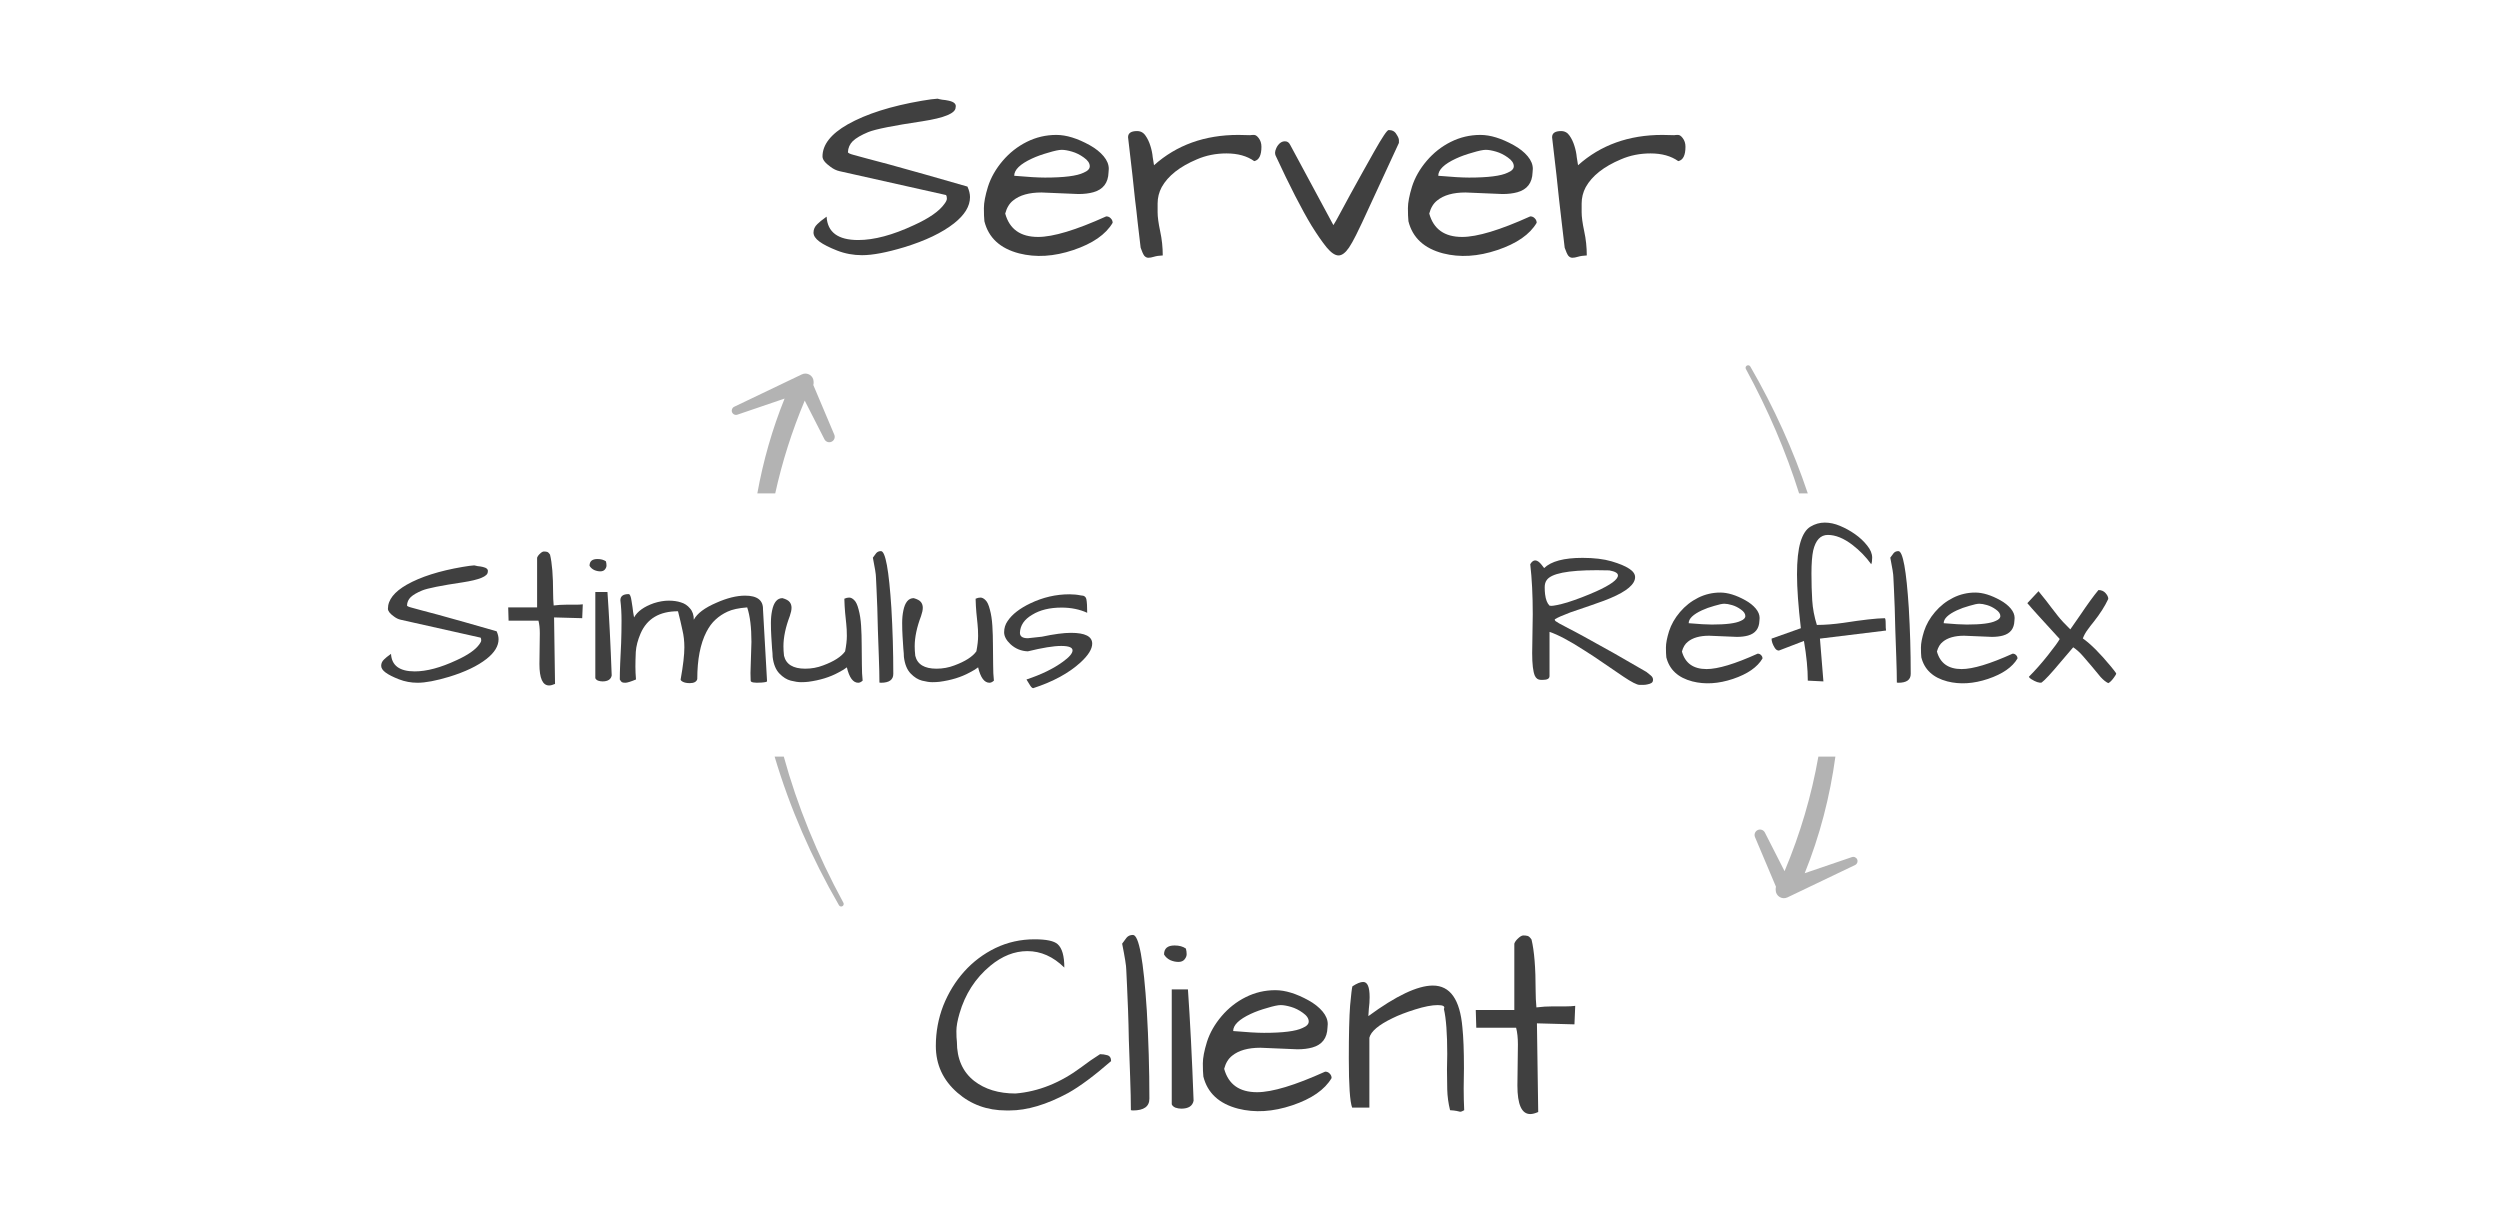 <svg width="304" height="148" viewBox="0 0 304 148" fill="none" xmlns="http://www.w3.org/2000/svg">
<rect width="304" height="148" fill="white"/>
<path d="M98.922 28.281C98.922 27.885 99.078 27.542 99.391 27.25C99.724 26.938 99.974 26.729 100.141 26.625C100.328 26.5 100.453 26.406 100.516 26.344C100.62 28.24 101.901 29.188 104.359 29.188C106.297 29.188 108.557 28.583 111.141 27.375C112.974 26.542 114.203 25.688 114.828 24.812C115.036 24.542 115.141 24.323 115.141 24.156C115.141 23.969 115.109 23.823 115.047 23.719L102.078 20.812C101.703 20.729 101.339 20.552 100.984 20.281C100.339 19.823 100.016 19.406 100.016 19.031C100.016 17.594 101.036 16.292 103.078 15.125C105.328 13.854 108.339 12.896 112.109 12.25C112.964 12.104 113.599 12.021 114.016 12C114.141 12.042 114.328 12.083 114.578 12.125C114.849 12.146 115.12 12.188 115.391 12.25C116.036 12.396 116.307 12.667 116.203 13.062C116.203 13.771 114.849 14.333 112.141 14.75C108.641 15.271 106.453 15.708 105.578 16.062C104.724 16.417 104.099 16.781 103.703 17.156C103.328 17.531 103.13 17.979 103.109 18.5C103.109 18.604 103.349 18.719 103.828 18.844C104.307 18.969 104.88 19.125 105.547 19.312C106.214 19.479 107.078 19.708 108.141 20C110.724 20.708 113.891 21.604 117.641 22.688C117.849 23.146 117.953 23.573 117.953 23.969C117.953 25.073 117.307 26.135 116.016 27.156C114.557 28.302 112.536 29.271 109.953 30.062C107.807 30.708 106.099 31.031 104.828 31.031C103.766 31.031 102.755 30.844 101.797 30.469C100.839 30.094 100.12 29.729 99.641 29.375C99.162 29.021 98.922 28.656 98.922 28.281Z" fill="#404040"/>
<path d="M126.234 28.812C128.068 28.812 130.828 27.979 134.516 26.312C134.745 26.312 134.932 26.396 135.078 26.562C135.224 26.708 135.297 26.885 135.297 27.094C134.464 28.51 132.87 29.615 130.516 30.406C128.161 31.198 125.964 31.333 123.922 30.812C121.609 30.208 120.203 28.906 119.703 26.906C119.661 26.51 119.641 25.979 119.641 25.312C119.641 24.646 119.807 23.771 120.141 22.688C120.495 21.583 121.089 20.542 121.922 19.562C122.755 18.583 123.734 17.812 124.859 17.25C125.984 16.688 127.182 16.406 128.453 16.406C129.661 16.406 131.016 16.823 132.516 17.656C133.224 18.052 133.786 18.5 134.203 19C134.62 19.5 134.828 20.01 134.828 20.531C134.828 20.677 134.818 20.823 134.797 20.969C134.755 22.24 134.141 23.042 132.953 23.375C132.432 23.521 131.828 23.594 131.141 23.594L126.641 23.406C125.141 23.406 123.995 23.729 123.203 24.375C122.745 24.729 122.422 25.26 122.234 25.969C122.755 27.865 124.089 28.812 126.234 28.812ZM131.797 19.156C131.339 18.823 130.859 18.583 130.359 18.438C129.859 18.292 129.443 18.219 129.109 18.219C128.776 18.219 128.234 18.333 127.484 18.562C126.734 18.771 126.068 19.01 125.484 19.281C124.047 19.948 123.328 20.646 123.328 21.375C124.995 21.521 126.245 21.594 127.078 21.594C129.391 21.594 130.953 21.396 131.766 21C132.266 20.792 132.516 20.531 132.516 20.219C132.516 19.844 132.276 19.49 131.797 19.156Z" fill="#404040"/>
<path d="M152.516 19.594C151.641 18.969 150.516 18.656 149.141 18.656C147.849 18.656 146.651 18.896 145.547 19.375C143.464 20.25 142.036 21.375 141.266 22.75C140.932 23.375 140.766 24.042 140.766 24.75C140.766 24.875 140.766 25.229 140.766 25.812C140.766 26.375 140.87 27.146 141.078 28.125C141.286 29.083 141.391 30.062 141.391 31.062C140.953 31.083 140.599 31.135 140.328 31.219C140.057 31.302 139.828 31.344 139.641 31.344C139.453 31.344 139.286 31.26 139.141 31.094C139.016 30.927 138.87 30.604 138.703 30.125C138.682 30 138.641 29.646 138.578 29.062C138.516 28.479 138.432 27.771 138.328 26.938C138.245 26.104 138.141 25.198 138.016 24.219C137.911 23.219 137.807 22.24 137.703 21.281C137.474 19.198 137.297 17.667 137.172 16.688C137.172 16.188 137.536 15.938 138.266 15.938C138.703 15.938 139.047 16.125 139.297 16.5C139.547 16.854 139.745 17.271 139.891 17.75C140.036 18.208 140.13 18.667 140.172 19.125C140.234 19.583 140.286 19.906 140.328 20.094C143.078 17.635 146.495 16.406 150.578 16.406C151.036 16.406 151.516 16.417 152.016 16.438C152.141 16.417 152.297 16.406 152.484 16.406C152.672 16.406 152.859 16.531 153.047 16.781C153.276 17.073 153.391 17.427 153.391 17.844C153.391 18.885 153.099 19.469 152.516 19.594Z" fill="#404040"/>
<path d="M155.109 18.906C155.068 18.802 155.047 18.688 155.047 18.562C155.047 18.417 155.099 18.229 155.203 18C155.307 17.771 155.453 17.573 155.641 17.406C155.849 17.24 156.068 17.167 156.297 17.188C156.547 17.188 156.745 17.333 156.891 17.625L162.141 27.375C162.307 27.125 162.568 26.667 162.922 26C163.297 25.312 163.714 24.542 164.172 23.688C164.651 22.833 165.141 21.948 165.641 21.031C166.161 20.094 166.641 19.24 167.078 18.469C168.078 16.698 168.672 15.812 168.859 15.812C169.297 15.812 169.609 15.979 169.797 16.312C170.005 16.625 170.109 16.865 170.109 17.031C170.109 17.198 170.109 17.312 170.109 17.375C168.943 19.917 167.859 22.26 166.859 24.406C165.88 26.552 165.224 27.948 164.891 28.594C164.578 29.219 164.297 29.719 164.047 30.094C163.609 30.74 163.182 31.062 162.766 31.062C162.349 31.062 161.87 30.74 161.328 30.094C160.786 29.427 160.172 28.542 159.484 27.438C158.276 25.438 156.818 22.594 155.109 18.906Z" fill="#404040"/>
<path d="M177.797 28.812C179.63 28.812 182.391 27.979 186.078 26.312C186.307 26.312 186.495 26.396 186.641 26.562C186.786 26.708 186.859 26.885 186.859 27.094C186.026 28.51 184.432 29.615 182.078 30.406C179.724 31.198 177.526 31.333 175.484 30.812C173.172 30.208 171.766 28.906 171.266 26.906C171.224 26.51 171.203 25.979 171.203 25.312C171.203 24.646 171.37 23.771 171.703 22.688C172.057 21.583 172.651 20.542 173.484 19.562C174.318 18.583 175.297 17.812 176.422 17.25C177.547 16.688 178.745 16.406 180.016 16.406C181.224 16.406 182.578 16.823 184.078 17.656C184.786 18.052 185.349 18.5 185.766 19C186.182 19.5 186.391 20.01 186.391 20.531C186.391 20.677 186.38 20.823 186.359 20.969C186.318 22.24 185.703 23.042 184.516 23.375C183.995 23.521 183.391 23.594 182.703 23.594L178.203 23.406C176.703 23.406 175.557 23.729 174.766 24.375C174.307 24.729 173.984 25.26 173.797 25.969C174.318 27.865 175.651 28.812 177.797 28.812ZM183.359 19.156C182.901 18.823 182.422 18.583 181.922 18.438C181.422 18.292 181.005 18.219 180.672 18.219C180.339 18.219 179.797 18.333 179.047 18.562C178.297 18.771 177.63 19.01 177.047 19.281C175.609 19.948 174.891 20.646 174.891 21.375C176.557 21.521 177.807 21.594 178.641 21.594C180.953 21.594 182.516 21.396 183.328 21C183.828 20.792 184.078 20.531 184.078 20.219C184.078 19.844 183.839 19.49 183.359 19.156Z" fill="#404040"/>
<path d="M204.078 19.594C203.203 18.969 202.078 18.656 200.703 18.656C199.411 18.656 198.214 18.896 197.109 19.375C195.026 20.25 193.599 21.375 192.828 22.75C192.495 23.375 192.328 24.042 192.328 24.75C192.328 24.875 192.328 25.229 192.328 25.812C192.328 26.375 192.432 27.146 192.641 28.125C192.849 29.083 192.953 30.062 192.953 31.062C192.516 31.083 192.161 31.135 191.891 31.219C191.62 31.302 191.391 31.344 191.203 31.344C191.016 31.344 190.849 31.26 190.703 31.094C190.578 30.927 190.432 30.604 190.266 30.125C190.245 30 190.203 29.646 190.141 29.062C190.078 28.479 189.995 27.771 189.891 26.938C189.807 26.104 189.703 25.198 189.578 24.219C189.474 23.219 189.37 22.24 189.266 21.281C189.036 19.198 188.859 17.667 188.734 16.688C188.734 16.188 189.099 15.938 189.828 15.938C190.266 15.938 190.609 16.125 190.859 16.5C191.109 16.854 191.307 17.271 191.453 17.75C191.599 18.208 191.693 18.667 191.734 19.125C191.797 19.583 191.849 19.906 191.891 20.094C194.641 17.635 198.057 16.406 202.141 16.406C202.599 16.406 203.078 16.417 203.578 16.438C203.703 16.417 203.859 16.406 204.047 16.406C204.234 16.406 204.422 16.531 204.609 16.781C204.839 17.073 204.953 17.427 204.953 17.844C204.953 18.885 204.661 19.469 204.078 19.594Z" fill="#404040"/>
<path d="M129.422 117.656C128.068 116.323 126.568 115.656 124.922 115.656C123.359 115.656 121.859 116.25 120.422 117.438C118.609 118.938 117.359 120.875 116.672 123.25C116.422 124.104 116.297 124.812 116.297 125.375C116.297 125.938 116.318 126.375 116.359 126.688C116.359 128.75 117.057 130.333 118.453 131.438C119.766 132.458 121.443 132.969 123.484 132.969C126.276 132.74 128.953 131.667 131.516 129.75C132.224 129.208 132.974 128.688 133.766 128.188C134.057 128.188 134.349 128.229 134.641 128.312C134.953 128.396 135.109 128.635 135.109 129.031C133.047 130.823 131.307 132.115 129.891 132.906C127.266 134.323 124.891 135.031 122.766 135.031C122.62 135.031 122.484 135.031 122.359 135.031C120.047 135.031 118.068 134.312 116.422 132.875C114.672 131.354 113.797 129.458 113.797 127.188C113.797 125.479 114.099 123.844 114.703 122.281C115.328 120.719 116.172 119.344 117.234 118.156C118.318 116.948 119.589 115.99 121.047 115.281C122.526 114.573 124.109 114.219 125.797 114.219C127.234 114.219 128.172 114.417 128.609 114.812C129.151 115.292 129.422 116.24 129.422 117.656Z" fill="#404040"/>
<path d="M137.172 122.875C137.13 121.75 137.089 120.75 137.047 119.875C137.005 118.979 136.974 118.323 136.953 117.906C136.953 117.469 136.786 116.417 136.453 114.75C136.641 114.5 136.818 114.26 136.984 114.031C137.172 113.802 137.432 113.688 137.766 113.688C138.495 113.688 139.057 116.76 139.453 122.906C139.661 126.469 139.766 130.031 139.766 133.594C139.766 134.552 139.099 135.031 137.766 135.031L137.516 135C137.516 133.917 137.484 132.531 137.422 130.844C137.359 129.156 137.307 127.688 137.266 126.438C137.245 125.188 137.214 124 137.172 122.875Z" fill="#404040"/>
<path d="M144.453 120.312C144.724 124.208 144.953 128.719 145.141 133.844C145.016 134.49 144.516 134.812 143.641 134.812C143.411 134.812 143.172 134.771 142.922 134.688C142.693 134.583 142.547 134.448 142.484 134.281V120.312H144.453ZM141.547 116.062C141.547 115.333 141.974 114.969 142.828 114.969C143.391 114.969 143.849 115.094 144.203 115.344C144.266 115.573 144.297 115.802 144.297 116.031C144.297 116.24 144.214 116.448 144.047 116.656C143.88 116.865 143.63 116.969 143.297 116.969C142.964 116.969 142.63 116.896 142.297 116.75C141.964 116.583 141.714 116.354 141.547 116.062Z" fill="#404040"/>
<path d="M152.859 132.812C154.693 132.812 157.453 131.979 161.141 130.312C161.37 130.312 161.557 130.396 161.703 130.562C161.849 130.708 161.922 130.885 161.922 131.094C161.089 132.51 159.495 133.615 157.141 134.406C154.786 135.198 152.589 135.333 150.547 134.812C148.234 134.208 146.828 132.906 146.328 130.906C146.286 130.51 146.266 129.979 146.266 129.312C146.266 128.646 146.432 127.771 146.766 126.688C147.12 125.583 147.714 124.542 148.547 123.562C149.38 122.583 150.359 121.812 151.484 121.25C152.609 120.688 153.807 120.406 155.078 120.406C156.286 120.406 157.641 120.823 159.141 121.656C159.849 122.052 160.411 122.5 160.828 123C161.245 123.5 161.453 124.01 161.453 124.531C161.453 124.677 161.443 124.823 161.422 124.969C161.38 126.24 160.766 127.042 159.578 127.375C159.057 127.521 158.453 127.594 157.766 127.594L153.266 127.406C151.766 127.406 150.62 127.729 149.828 128.375C149.37 128.729 149.047 129.26 148.859 129.969C149.38 131.865 150.714 132.812 152.859 132.812ZM158.422 123.156C157.964 122.823 157.484 122.583 156.984 122.438C156.484 122.292 156.068 122.219 155.734 122.219C155.401 122.219 154.859 122.333 154.109 122.562C153.359 122.771 152.693 123.01 152.109 123.281C150.672 123.948 149.953 124.646 149.953 125.375C151.62 125.521 152.87 125.594 153.703 125.594C156.016 125.594 157.578 125.396 158.391 125C158.891 124.792 159.141 124.531 159.141 124.219C159.141 123.844 158.901 123.49 158.422 123.156Z" fill="#404040"/>
<path d="M175.984 128.156C175.984 125.677 175.849 123.854 175.578 122.688C175.745 122.375 175.495 122.219 174.828 122.219C174.12 122.219 173.203 122.396 172.078 122.75C170.953 123.104 170.036 123.458 169.328 123.812C167.641 124.625 166.703 125.417 166.516 126.188V134.688H164.422C164.151 133.979 164.016 131.99 164.016 128.719C164.016 125.802 164.068 123.656 164.172 122.281C164.297 120.906 164.391 120.125 164.453 119.938C164.995 119.583 165.432 119.406 165.766 119.406C166.286 119.406 166.547 120.021 166.547 121.25C166.547 121.729 166.516 122.198 166.453 122.656C166.411 123.094 166.391 123.396 166.391 123.562C169.766 121.083 172.38 119.844 174.234 119.844C176.339 119.844 177.536 121.542 177.828 124.938C177.953 126.125 178.016 127.771 178.016 129.875L177.984 132.344C177.984 133.26 178.005 134.146 178.047 135C177.839 135.125 177.672 135.188 177.547 135.188C177.484 135.167 177.349 135.135 177.141 135.094C176.932 135.052 176.661 135.021 176.328 135C176.12 134.167 176.005 133.323 175.984 132.469C175.964 131.594 175.953 130.792 175.953 130.062L175.984 128.156Z" fill="#404040"/>
<path d="M184.516 132L184.578 127C184.578 126.208 184.505 125.531 184.359 124.969H179.516L179.453 122.812H184.141V114.75C184.203 114.562 184.328 114.375 184.516 114.188C184.807 113.896 185.047 113.75 185.234 113.75C185.443 113.75 185.62 113.771 185.766 113.812C185.911 113.854 186.068 114 186.234 114.25C186.568 115.625 186.734 117.698 186.734 120.469C186.734 121.156 186.766 121.833 186.828 122.5C187.495 122.417 188.161 122.375 188.828 122.375C188.828 122.375 189.37 122.375 190.453 122.375C190.849 122.375 191.214 122.354 191.547 122.312L191.453 124.562L186.891 124.438L187.047 135.219C186.672 135.385 186.349 135.469 186.078 135.469C185.036 135.469 184.516 134.312 184.516 132Z" fill="#404040"/>
<path fill-rule="evenodd" clip-rule="evenodd" d="M89.275 49.464L97.504 45.525C98.166 45.208 98.933 45.689 98.935 46.424L98.936 46.542C98.936 46.637 98.923 46.729 98.898 46.816L101.45 52.857C101.587 53.181 101.446 53.555 101.13 53.709C100.806 53.867 100.415 53.736 100.251 53.414L97.855 48.713C96.297 52.422 95.103 56.191 94.267 60H92.091C92.803 56.049 93.903 52.187 95.406 48.466L89.666 50.424C89.404 50.513 89.118 50.381 89.016 50.123C88.916 49.87 89.029 49.582 89.275 49.464ZM94.193 92C96.026 98.176 98.653 104.259 102.02 110.079C102.116 110.245 102.339 110.284 102.485 110.161C102.598 110.066 102.628 109.904 102.557 109.775C99.372 103.918 96.947 97.971 95.308 92H94.193Z" fill="black" fill-opacity="0.3"/>
<path fill-rule="evenodd" clip-rule="evenodd" d="M225.583 105.184L217.354 109.123C216.692 109.44 215.925 108.958 215.923 108.224L215.922 108.105C215.922 108.011 215.935 107.919 215.959 107.832L213.408 101.791C213.271 101.467 213.412 101.093 213.728 100.939C214.052 100.781 214.443 100.912 214.607 101.233L217.003 105.935C218.921 101.368 220.287 96.712 221.114 92H223.184C222.523 96.876 221.289 101.633 219.452 106.182L225.191 104.224C225.454 104.135 225.74 104.267 225.842 104.525C225.942 104.778 225.829 105.066 225.583 105.184ZM218.771 60H219.828C218.064 54.735 215.723 49.555 212.838 44.569C212.742 44.403 212.519 44.364 212.373 44.487C212.26 44.582 212.23 44.744 212.301 44.873C215.014 49.864 217.177 54.92 218.771 60Z" fill="black" fill-opacity="0.3"/>
<path d="M46.352 80.961C46.352 80.664 46.469 80.406 46.703 80.188C46.953 79.953 47.141 79.797 47.266 79.719C47.406 79.625 47.5 79.555 47.547 79.508C47.625 80.93 48.586 81.641 50.43 81.641C51.883 81.641 53.578 81.188 55.516 80.281C56.891 79.656 57.812 79.016 58.281 78.359C58.438 78.156 58.516 77.992 58.516 77.867C58.516 77.727 58.492 77.617 58.445 77.539L48.719 75.359C48.438 75.297 48.164 75.164 47.898 74.961C47.414 74.617 47.172 74.305 47.172 74.023C47.172 72.945 47.938 71.969 49.469 71.094C51.156 70.141 53.414 69.422 56.242 68.938C56.883 68.828 57.359 68.766 57.672 68.75C57.766 68.781 57.906 68.812 58.094 68.844C58.297 68.859 58.5 68.891 58.703 68.938C59.188 69.047 59.391 69.25 59.312 69.547C59.312 70.078 58.297 70.5 56.266 70.812C53.641 71.203 52 71.531 51.344 71.797C50.703 72.062 50.234 72.336 49.938 72.617C49.656 72.898 49.508 73.234 49.492 73.625C49.492 73.703 49.672 73.789 50.031 73.883C50.391 73.977 50.82 74.094 51.32 74.234C51.82 74.359 52.469 74.531 53.266 74.75C55.203 75.281 57.578 75.953 60.391 76.766C60.547 77.109 60.625 77.43 60.625 77.727C60.625 78.555 60.141 79.352 59.172 80.117C58.078 80.977 56.562 81.703 54.625 82.297C53.016 82.781 51.734 83.023 50.781 83.023C49.984 83.023 49.227 82.883 48.508 82.602C47.789 82.32 47.25 82.047 46.891 81.781C46.531 81.516 46.352 81.242 46.352 80.961Z" fill="#404040"/>
<path d="M65.594 80.75L65.641 77C65.641 76.406 65.586 75.898 65.477 75.477H61.844L61.797 73.859H65.312V67.812C65.359 67.672 65.453 67.531 65.594 67.391C65.812 67.172 65.992 67.062 66.133 67.062C66.289 67.062 66.422 67.078 66.531 67.109C66.641 67.141 66.758 67.25 66.883 67.438C67.133 68.469 67.258 70.023 67.258 72.102C67.258 72.617 67.281 73.125 67.328 73.625C67.828 73.562 68.328 73.531 68.828 73.531C68.828 73.531 69.234 73.531 70.047 73.531C70.344 73.531 70.617 73.516 70.867 73.484L70.797 75.172L67.375 75.078L67.492 83.164C67.211 83.289 66.969 83.352 66.766 83.352C65.984 83.352 65.594 82.484 65.594 80.75Z" fill="#404040"/>
<path d="M73.867 71.984C74.07 74.906 74.242 78.289 74.383 82.133C74.289 82.617 73.914 82.859 73.258 82.859C73.086 82.859 72.906 82.828 72.719 82.766C72.547 82.688 72.438 82.586 72.391 82.461V71.984H73.867ZM71.688 68.797C71.688 68.25 72.008 67.977 72.648 67.977C73.07 67.977 73.414 68.07 73.68 68.258C73.727 68.43 73.75 68.602 73.75 68.773C73.75 68.93 73.688 69.086 73.562 69.242C73.438 69.398 73.25 69.477 73 69.477C72.75 69.477 72.5 69.422 72.25 69.312C72 69.188 71.812 69.016 71.688 68.797Z" fill="#404040"/>
<path d="M77.336 82.625C76.695 82.891 76.266 83.023 76.047 83.023C75.844 83.023 75.703 83 75.625 82.953C75.547 82.906 75.461 82.797 75.367 82.625C75.367 82.109 75.383 81.461 75.414 80.68C75.461 79.898 75.5 79.062 75.531 78.172C75.562 77.281 75.578 76.383 75.578 75.477C75.578 74.57 75.531 73.742 75.438 72.992C75.438 72.492 75.773 72.242 76.445 72.242C76.602 72.242 76.719 72.523 76.797 73.086C76.891 73.648 76.953 74.086 76.984 74.398C77.031 74.711 77.07 74.938 77.102 75.078C77.508 74.344 78.312 73.766 79.516 73.344C80.156 73.141 80.758 73.039 81.32 73.039C81.883 73.039 82.375 73.109 82.797 73.25C83.234 73.375 83.602 73.617 83.898 73.977C84.211 74.32 84.367 74.781 84.367 75.359C84.773 74.594 85.688 73.906 87.109 73.297C88.406 72.719 89.57 72.43 90.602 72.43C92.086 72.43 92.812 72.992 92.781 74.117L93.273 82.836C93.273 82.914 93.047 82.969 92.594 83C91.719 83.062 91.281 82.984 91.281 82.766C91.266 82.453 91.258 82.141 91.258 81.828L91.375 78.055C91.375 76.289 91.203 74.891 90.859 73.859C89.828 73.938 89.031 74.109 88.469 74.375C87.922 74.625 87.438 74.945 87.016 75.336C86.594 75.711 86.219 76.219 85.891 76.859C85.156 78.297 84.789 80.203 84.789 82.578C84.695 82.906 84.391 83.07 83.875 83.07C83.531 83.07 83.25 83.016 83.031 82.906C82.812 82.781 82.727 82.672 82.773 82.578C83.07 80.922 83.219 79.633 83.219 78.711C83.219 77.977 83.141 77.281 82.984 76.625C82.844 75.953 82.664 75.188 82.445 74.328C80.195 74.328 78.68 75.227 77.898 77.023C77.555 77.82 77.359 78.57 77.312 79.273C77.281 79.961 77.266 80.555 77.266 81.055C77.266 81.539 77.289 82.062 77.336 82.625Z" fill="#404040"/>
<path d="M93.953 79.883C93.953 79.633 93.93 79.289 93.883 78.852C93.852 78.398 93.82 77.906 93.789 77.375C93.758 76.844 93.742 76.305 93.742 75.758C93.742 75.211 93.789 74.711 93.883 74.258C94.086 73.242 94.508 72.734 95.148 72.734C95.586 72.859 95.875 73.016 96.016 73.203C96.172 73.391 96.25 73.625 96.25 73.906C96.25 74.172 96.18 74.508 96.039 74.914C95.523 76.273 95.266 77.5 95.266 78.594C95.266 78.953 95.289 79.336 95.336 79.742C95.586 80.789 96.445 81.312 97.914 81.312C98.68 81.312 99.406 81.18 100.094 80.914C101.406 80.43 102.297 79.859 102.766 79.203C102.906 78.484 102.977 77.859 102.977 77.328C102.977 76.781 102.953 76.297 102.906 75.875C102.875 75.453 102.828 74.992 102.766 74.492C102.719 73.977 102.688 73.414 102.672 72.805C102.875 72.711 103.07 72.664 103.258 72.664C103.461 72.664 103.664 72.766 103.867 72.969C104.086 73.172 104.266 73.555 104.406 74.117C104.562 74.68 104.664 75.344 104.711 76.109C104.758 76.859 104.781 77.641 104.781 78.453C104.797 79.266 104.805 80.055 104.805 80.82C104.805 81.57 104.836 82.219 104.898 82.766C104.711 82.938 104.531 83.023 104.359 83.023C103.734 83.023 103.273 82.398 102.977 81.148C102.773 81.32 102.43 81.531 101.945 81.781C100.914 82.344 99.695 82.719 98.289 82.906C98.023 82.938 97.727 82.953 97.398 82.953C97.07 82.953 96.656 82.891 96.156 82.766C95.672 82.641 95.211 82.352 94.773 81.898C94.336 81.445 94.062 80.773 93.953 79.883Z" fill="#404040"/>
<path d="M106.68 73.906C106.648 73.062 106.617 72.312 106.586 71.656C106.555 70.984 106.531 70.492 106.516 70.18C106.516 69.852 106.391 69.062 106.141 67.812C106.281 67.625 106.414 67.445 106.539 67.273C106.68 67.102 106.875 67.016 107.125 67.016C107.672 67.016 108.094 69.32 108.391 73.93C108.547 76.602 108.625 79.273 108.625 81.945C108.625 82.664 108.125 83.023 107.125 83.023L106.938 83C106.938 82.188 106.914 81.148 106.867 79.883C106.82 78.617 106.781 77.516 106.75 76.578C106.734 75.641 106.711 74.75 106.68 73.906Z" fill="#404040"/>
<path d="M109.914 79.883C109.914 79.633 109.891 79.289 109.844 78.852C109.812 78.398 109.781 77.906 109.75 77.375C109.719 76.844 109.703 76.305 109.703 75.758C109.703 75.211 109.75 74.711 109.844 74.258C110.047 73.242 110.469 72.734 111.109 72.734C111.547 72.859 111.836 73.016 111.977 73.203C112.133 73.391 112.211 73.625 112.211 73.906C112.211 74.172 112.141 74.508 112 74.914C111.484 76.273 111.227 77.5 111.227 78.594C111.227 78.953 111.25 79.336 111.297 79.742C111.547 80.789 112.406 81.312 113.875 81.312C114.641 81.312 115.367 81.18 116.055 80.914C117.367 80.43 118.258 79.859 118.727 79.203C118.867 78.484 118.938 77.859 118.938 77.328C118.938 76.781 118.914 76.297 118.867 75.875C118.836 75.453 118.789 74.992 118.727 74.492C118.68 73.977 118.648 73.414 118.633 72.805C118.836 72.711 119.031 72.664 119.219 72.664C119.422 72.664 119.625 72.766 119.828 72.969C120.047 73.172 120.227 73.555 120.367 74.117C120.523 74.68 120.625 75.344 120.672 76.109C120.719 76.859 120.742 77.641 120.742 78.453C120.758 79.266 120.766 80.055 120.766 80.82C120.766 81.57 120.797 82.219 120.859 82.766C120.672 82.938 120.492 83.023 120.32 83.023C119.695 83.023 119.234 82.398 118.938 81.148C118.734 81.32 118.391 81.531 117.906 81.781C116.875 82.344 115.656 82.719 114.25 82.906C113.984 82.938 113.688 82.953 113.359 82.953C113.031 82.953 112.617 82.891 112.117 82.766C111.633 82.641 111.172 82.352 110.734 81.898C110.297 81.445 110.023 80.773 109.914 79.883Z" fill="#404040"/>
<path d="M130.234 76.953C131.953 76.953 132.812 77.391 132.812 78.266C132.812 78.922 132.336 79.688 131.383 80.562C129.961 81.859 128.047 82.898 125.641 83.68C125.531 83.68 125.406 83.57 125.266 83.352C125.141 83.133 125.039 82.969 124.961 82.859C124.898 82.734 124.852 82.656 124.82 82.625C126.617 82.031 128.094 81.312 129.25 80.469C130.031 79.906 130.422 79.445 130.422 79.086C130.422 78.727 129.961 78.547 129.039 78.547C128.117 78.547 126.766 78.766 124.984 79.203C124.172 79.172 123.469 78.883 122.875 78.336C122.359 77.852 122.102 77.367 122.102 76.883C122.102 76.383 122.242 75.93 122.523 75.523C122.805 75.102 123.18 74.711 123.648 74.352C124.117 73.992 124.664 73.664 125.289 73.367C126.82 72.633 128.406 72.266 130.047 72.266C130.531 72.266 131 72.312 131.453 72.406C131.828 72.406 132.047 72.57 132.109 72.898C132.172 73.227 132.203 73.766 132.203 74.516C131.281 74.094 130.242 73.883 129.086 73.883C127.648 73.883 126.461 74.172 125.523 74.75C124.555 75.312 124.055 76.047 124.023 76.953C124.023 77.391 124.344 77.609 124.984 77.609L126.695 77.422C128.164 77.109 129.344 76.953 130.234 76.953Z" fill="#404040"/>
<path d="M187.766 69.078C188.625 68.25 190.18 67.836 192.43 67.836C193.836 67.836 195.016 67.977 195.969 68.258C196.922 68.539 197.633 68.836 198.102 69.148C198.586 69.461 198.828 69.805 198.828 70.18C198.828 71.039 197.828 71.891 195.828 72.734C195.531 72.875 194.75 73.164 193.484 73.602C192.234 74.023 191.391 74.312 190.953 74.469C190 74.828 189.367 75.109 189.055 75.312C189.055 75.391 189.086 75.461 189.148 75.523C189.211 75.57 189.359 75.664 189.594 75.805C189.828 75.93 190.18 76.117 190.648 76.367C191.117 76.602 191.766 76.945 192.594 77.398C195.062 78.742 197.602 80.18 200.211 81.711C200.336 81.805 200.5 81.938 200.703 82.109C200.906 82.266 201.008 82.445 201.008 82.648C201.008 82.836 200.945 82.969 200.82 83.047C200.695 83.125 200.547 83.18 200.375 83.211C200.203 83.258 200.023 83.281 199.836 83.281H199.367C199.055 83.281 198.398 82.945 197.398 82.273C196.414 81.602 195.555 81.016 194.82 80.516C194.102 80.016 193.367 79.531 192.617 79.062C190.852 77.922 189.453 77.18 188.422 76.836V82.203C188.422 82.516 188.156 82.672 187.625 82.672H187.367C187.039 82.672 186.797 82.508 186.641 82.18C186.422 81.68 186.312 80.758 186.312 79.414L186.383 74.703C186.383 72.391 186.281 70.359 186.078 68.609C186.453 67.969 186.914 67.992 187.461 68.68C187.586 68.836 187.688 68.969 187.766 69.078ZM195.688 69.359L194.164 69.336C190.633 69.336 188.602 69.742 188.07 70.555C187.914 70.773 187.836 71.055 187.836 71.398C187.836 71.727 187.852 72.016 187.883 72.266C187.961 72.906 188.141 73.367 188.422 73.648C188.469 73.664 188.547 73.672 188.656 73.672C188.781 73.672 189 73.641 189.312 73.578C189.641 73.516 190.07 73.406 190.602 73.25C191.148 73.078 191.727 72.875 192.336 72.641C192.945 72.406 193.531 72.164 194.094 71.914C195.859 71.117 196.742 70.469 196.742 69.969C196.742 69.688 196.391 69.484 195.688 69.359Z" fill="#404040"/>
<path d="M207.523 81.359C208.898 81.359 210.969 80.734 213.734 79.484C213.906 79.484 214.047 79.547 214.156 79.672C214.266 79.781 214.32 79.914 214.32 80.07C213.695 81.133 212.5 81.961 210.734 82.555C208.969 83.148 207.32 83.25 205.789 82.859C204.055 82.406 203 81.43 202.625 79.93C202.594 79.633 202.578 79.234 202.578 78.734C202.578 78.234 202.703 77.578 202.953 76.766C203.219 75.938 203.664 75.156 204.289 74.422C204.914 73.688 205.648 73.109 206.492 72.688C207.336 72.266 208.234 72.055 209.188 72.055C210.094 72.055 211.109 72.367 212.234 72.992C212.766 73.289 213.188 73.625 213.5 74C213.812 74.375 213.969 74.758 213.969 75.148C213.969 75.258 213.961 75.367 213.945 75.477C213.914 76.43 213.453 77.031 212.562 77.281C212.172 77.391 211.719 77.445 211.203 77.445L207.828 77.305C206.703 77.305 205.844 77.547 205.25 78.031C204.906 78.297 204.664 78.695 204.523 79.227C204.914 80.648 205.914 81.359 207.523 81.359ZM211.695 74.117C211.352 73.867 210.992 73.688 210.617 73.578C210.242 73.469 209.93 73.414 209.68 73.414C209.43 73.414 209.023 73.5 208.461 73.672C207.898 73.828 207.398 74.008 206.961 74.211C205.883 74.711 205.344 75.234 205.344 75.781C206.594 75.891 207.531 75.945 208.156 75.945C209.891 75.945 211.062 75.797 211.672 75.5C212.047 75.344 212.234 75.148 212.234 74.914C212.234 74.633 212.055 74.367 211.695 74.117Z" fill="#404040"/>
<path d="M229.18 75.172C229.258 75.172 229.297 75.383 229.297 75.805C229.297 76.227 229.312 76.516 229.344 76.672L221.305 77.656L221.727 82.859L219.828 82.766C219.828 81.359 219.672 79.75 219.359 77.938L216.312 79.109C216.109 79.109 215.938 78.992 215.797 78.758C215.547 78.352 215.422 77.984 215.422 77.656L218.984 76.391C218.672 73.703 218.516 71.523 218.516 69.852C218.516 68.164 218.656 66.852 218.938 65.914C219.219 64.977 219.625 64.352 220.156 64.039C220.703 63.711 221.281 63.547 221.891 63.547C222.5 63.547 223.117 63.68 223.742 63.945C224.383 64.211 224.992 64.547 225.57 64.953C226.148 65.359 226.641 65.82 227.047 66.336C227.453 66.836 227.656 67.328 227.656 67.812C227.656 68.188 227.617 68.453 227.539 68.609C226.914 67.734 226.156 66.953 225.266 66.266C224.203 65.453 223.203 65.047 222.266 65.047C221.375 65.047 220.781 65.68 220.484 66.945C220.344 67.602 220.273 68.531 220.273 69.734C220.273 70.922 220.305 72.016 220.367 73.016C220.43 74 220.617 74.992 220.93 75.992C221.898 75.992 222.984 75.906 224.188 75.734C226.5 75.375 228.164 75.188 229.18 75.172Z" fill="#404040"/>
<path d="M230.398 73.906C230.367 73.062 230.336 72.312 230.305 71.656C230.273 70.984 230.25 70.492 230.234 70.18C230.234 69.852 230.109 69.062 229.859 67.812C230 67.625 230.133 67.445 230.258 67.273C230.398 67.102 230.594 67.016 230.844 67.016C231.391 67.016 231.812 69.32 232.109 73.93C232.266 76.602 232.344 79.273 232.344 81.945C232.344 82.664 231.844 83.023 230.844 83.023L230.656 83C230.656 82.188 230.633 81.148 230.586 79.883C230.539 78.617 230.5 77.516 230.469 76.578C230.453 75.641 230.43 74.75 230.398 73.906Z" fill="#404040"/>
<path d="M238.531 81.359C239.906 81.359 241.977 80.734 244.742 79.484C244.914 79.484 245.055 79.547 245.164 79.672C245.273 79.781 245.328 79.914 245.328 80.07C244.703 81.133 243.508 81.961 241.742 82.555C239.977 83.148 238.328 83.25 236.797 82.859C235.062 82.406 234.008 81.43 233.633 79.93C233.602 79.633 233.586 79.234 233.586 78.734C233.586 78.234 233.711 77.578 233.961 76.766C234.227 75.938 234.672 75.156 235.297 74.422C235.922 73.688 236.656 73.109 237.5 72.688C238.344 72.266 239.242 72.055 240.195 72.055C241.102 72.055 242.117 72.367 243.242 72.992C243.773 73.289 244.195 73.625 244.508 74C244.82 74.375 244.977 74.758 244.977 75.148C244.977 75.258 244.969 75.367 244.953 75.477C244.922 76.43 244.461 77.031 243.57 77.281C243.18 77.391 242.727 77.445 242.211 77.445L238.836 77.305C237.711 77.305 236.852 77.547 236.258 78.031C235.914 78.297 235.672 78.695 235.531 79.227C235.922 80.648 236.922 81.359 238.531 81.359ZM242.703 74.117C242.359 73.867 242 73.688 241.625 73.578C241.25 73.469 240.938 73.414 240.688 73.414C240.438 73.414 240.031 73.5 239.469 73.672C238.906 73.828 238.406 74.008 237.969 74.211C236.891 74.711 236.352 75.234 236.352 75.781C237.602 75.891 238.539 75.945 239.164 75.945C240.898 75.945 242.07 75.797 242.68 75.5C243.055 75.344 243.242 75.148 243.242 74.914C243.242 74.633 243.062 74.367 242.703 74.117Z" fill="#404040"/>
<path d="M246.711 82.297C247.477 81.531 248.25 80.656 249.031 79.672C249.812 78.688 250.289 78.031 250.461 77.703L248.492 75.547C248.242 75.281 248 75.016 247.766 74.75C247.531 74.484 247.32 74.25 247.133 74.047C246.945 73.844 246.797 73.672 246.688 73.531L246.523 73.344L247.883 71.891C248.586 72.75 249.102 73.406 249.43 73.859C249.773 74.297 250.047 74.648 250.25 74.914C250.594 75.352 251.094 75.891 251.75 76.531C251.969 76.219 252.359 75.656 252.922 74.844C253.859 73.453 254.609 72.422 255.172 71.75C255.531 71.75 255.82 71.875 256.039 72.125C256.258 72.375 256.367 72.609 256.367 72.828C255.961 73.703 255.375 74.625 254.609 75.594C254.328 75.938 254.07 76.273 253.836 76.602C253.602 76.914 253.414 77.258 253.273 77.633C254.227 78.305 255.367 79.445 256.695 81.055C256.992 81.414 257.203 81.688 257.328 81.875C257.328 81.984 257.242 82.148 257.07 82.367C256.805 82.742 256.57 82.977 256.367 83.07C256.07 82.93 255.758 82.68 255.43 82.32C255.117 81.945 254.781 81.539 254.422 81.102C254.062 80.664 253.688 80.227 253.297 79.789C252.922 79.352 252.523 78.992 252.102 78.711C251.742 79.117 251.242 79.703 250.602 80.469C249.43 81.875 248.648 82.719 248.258 83C247.961 83.062 247.539 82.922 246.992 82.578C246.852 82.5 246.758 82.406 246.711 82.297Z" fill="#404040"/>
</svg>
